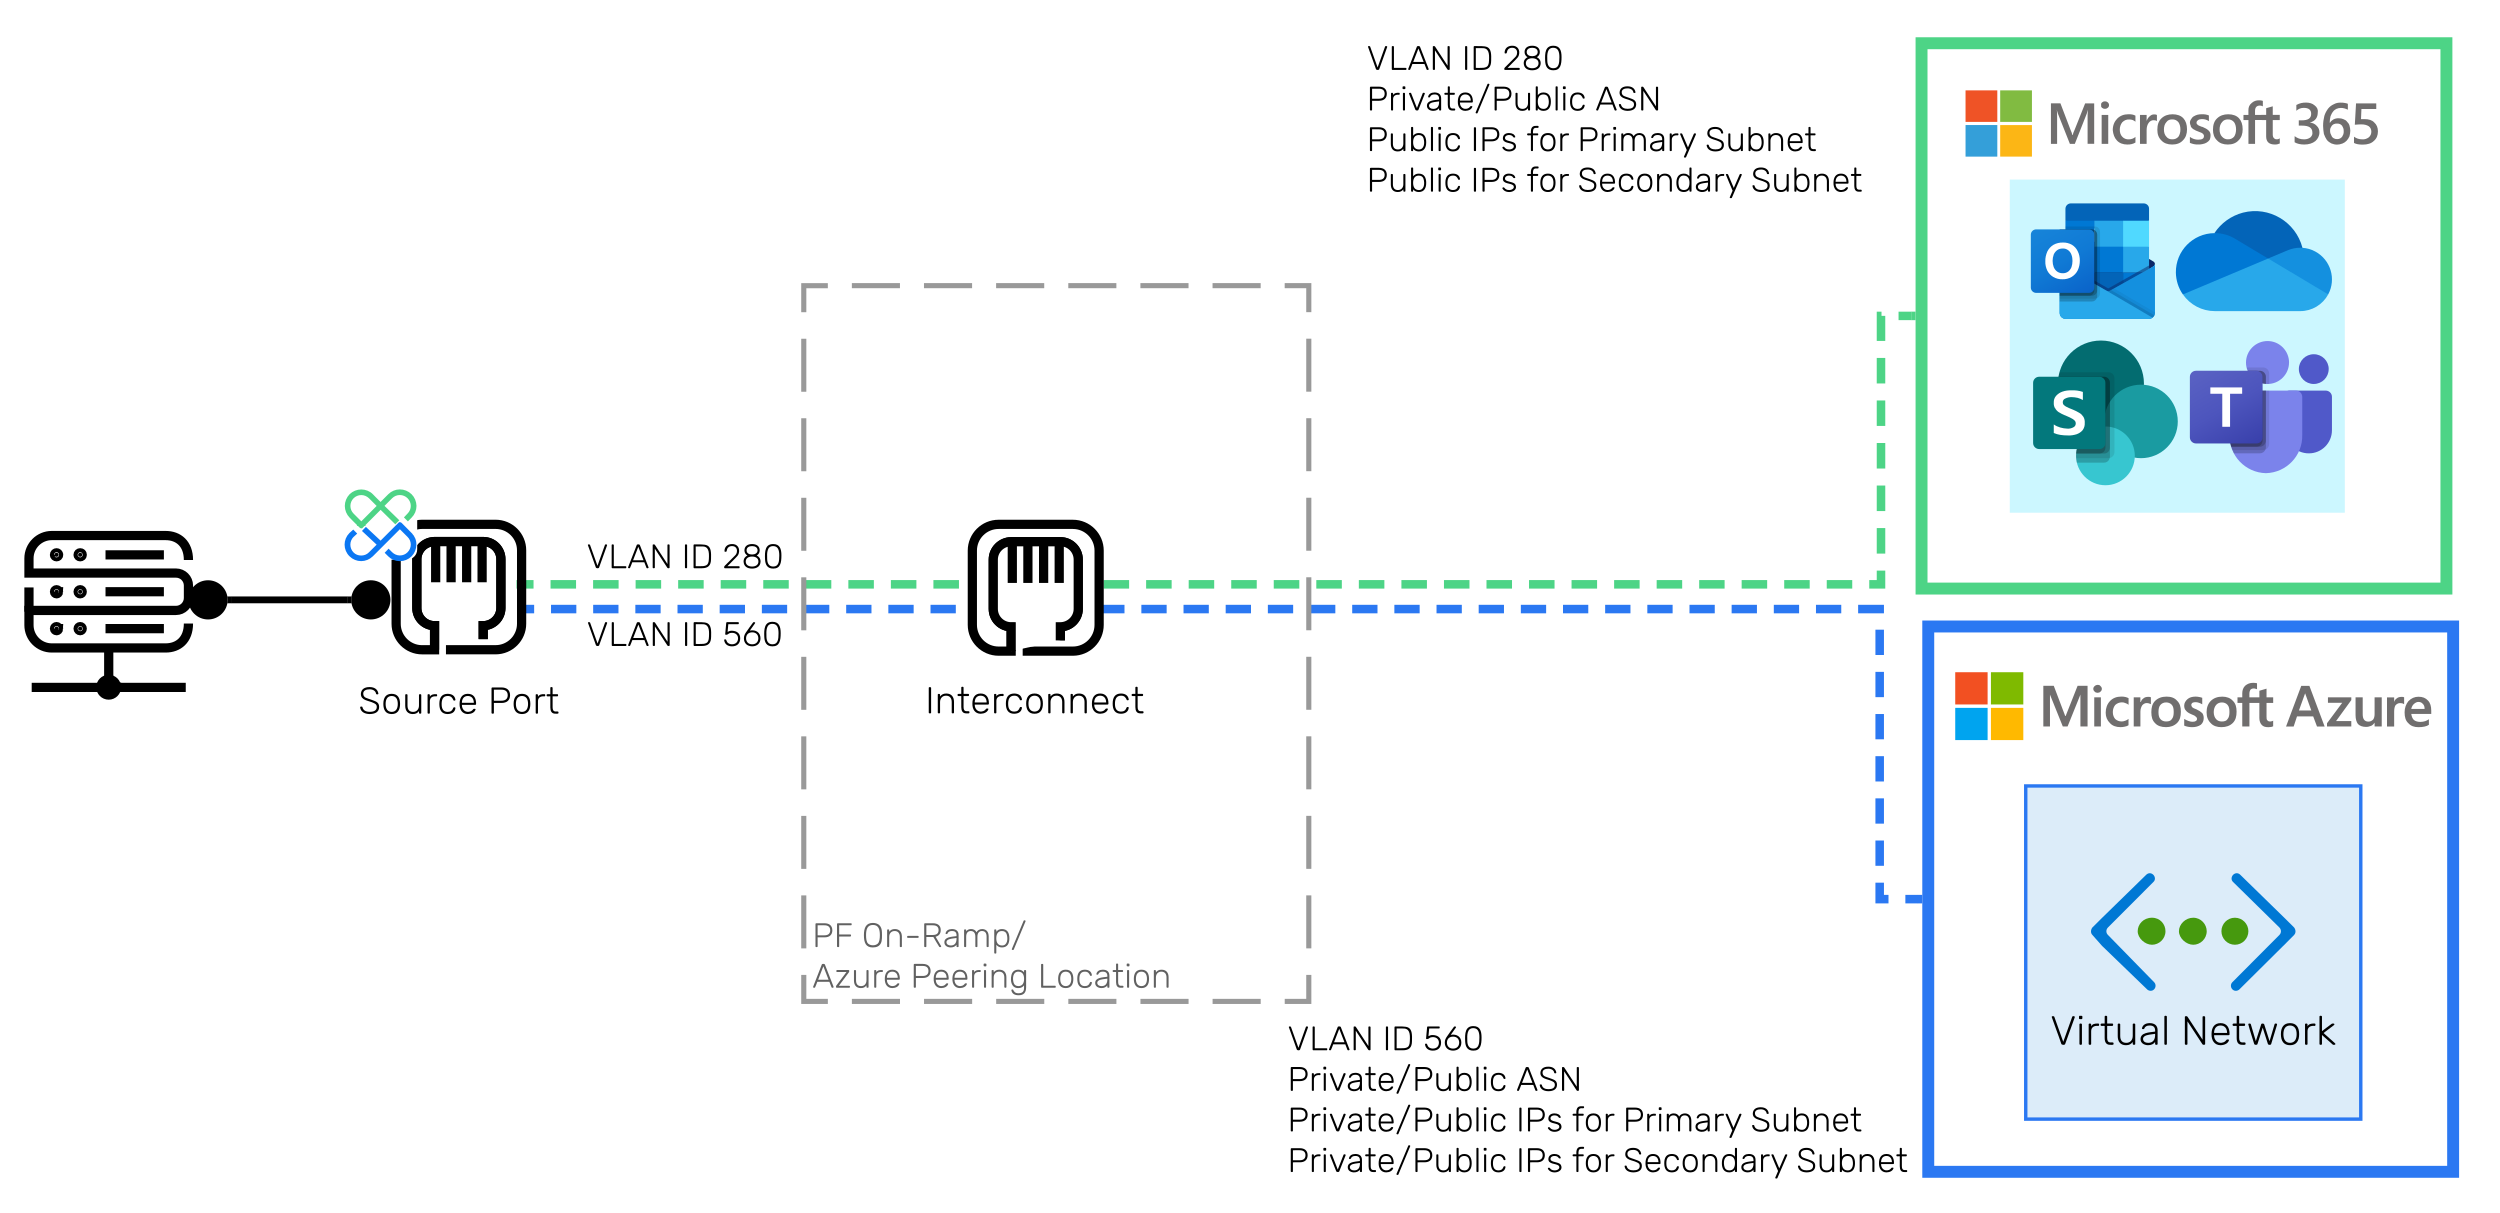 <svg xmlns="http://www.w3.org/2000/svg" xmlns:xlink="http://www.w3.org/1999/xlink" xmlns:lucid="lucid" width="1467" height="712"><g transform="translate(-1743 -5559)" lucid:page-tab-id="0_0"><path d="M1600 2445.28h3260.38v6173.6H1600z" fill="#fff"/><path d="M2874.5 5926.62h308v320h-308z" stroke="#2b78f2" stroke-width="7" fill-opacity="0"/><path d="M2931.7 6020.2h196.6v195.5h-196.6z" stroke="#2b78f2" stroke-width="2" fill="#0078d4" fill-opacity=".14"/><path d="M3089.2 6107.6c1.17-1.16.95-3.1 0-4.34l-5.76-5.72-25.88-25.26c-1.2-1.17-2.88-1.17-4.1 0-1.17 1.17-1.43 3.1 0 4.35l27.1 26.63c1.2 1.24 1.2 3.18 0 4.35L3053 6135.3c-1.2 1.17-1.2 3.1 0 4.28 1.2 1.24 3.12.96 4.07 0l25.65-25.46.23-.2 6.25-6.3zM2970.8 6107.6c-1.18-1.16-.96-3.1 0-4.34l5.75-5.72 25.88-25.26c1.22-1.17 2.88-1.17 4.1 0 1.17 1.17 1.44 3.1 0 4.35l-26.6 26.63c-1.22 1.24-1.22 3.18 0 4.35l27.05 27.68c1.2 1.17 1.2 3.1 0 4.28-1.17 1.24-3.1.96-4.05 0l-26.1-25.2-.28-.26-5.76-6.5z" stroke="#000" stroke-opacity="0" fill="#0078d4"/><path d="M3013.7 6105.45c0 4.57-3.83 7.93-7.9 7.93-4.08 0-8.4-3.84-8.4-7.93 0-4.1 3.36-7.93 8.4-7.93 4.8 0 7.9 3.84 7.9 7.93zM3037.9 6105.45c0 4.57-3.83 7.93-7.9 7.93s-8.4-3.84-8.4-7.93c0-4.1 3.84-7.93 8.4-7.93 4.55 0 7.9 3.84 7.9 7.93zM3062.35 6105.45c0 4.37-3.55 7.93-7.9 7.93-4.38 0-7.92-3.56-7.92-7.93 0-4.38 3.54-7.93 7.9-7.93 4.37 0 7.92 3.55 7.92 7.93z" stroke="#000" stroke-opacity="0" fill="#46990e"/><path d="M3003.74 6072.96h52.35l32.53 32.55-33.84 34.03h-50.6l-33.48-33.62z" stroke="#000" stroke-opacity="0" stroke-width="0" fill="#00000e" fill-opacity="0"/><use xlink:href="#a" transform="matrix(1,0,0,1,2939.996,6149.384) translate(6.068 22.711)"/><use xlink:href="#b" transform="matrix(1,0,0,1,2939.996,6149.384) translate(82.823 22.711)"/><path d="M3095.64 5965.85l-3.63 10.07h7.27l-3.63-10.07zm2.5-4.42l8.95 23.88h-4.48l-2.23-5.92h-9.5l-1.96 5.93h-4.47l8.93-23.87h4.75zM3109.05 5968.2h13.7v1.6l-8.95 12.33h8.94v3.18h-14.25v-1.9l8.93-12.02h-8.38v-3.18zM3140.6 5968.2v17.1h-4.18v-2.2c-.56.74-1.1 1.34-1.95 1.78-1.12.43-1.96.67-3.08.67-1.96 0-3.64-.55-4.75-1.7-.84-1.12-1.4-2.87-1.4-5.26v-10.4h4.2v9.9c0 1.48.27 2.56.83 3.27.56.72 1.4 1.08 2.5 1.08 1.13 0 1.97-.4 2.8-1.2.56-.8.84-1.87.84-3.14v-9.9h4.2zM3152.07 5967.92c.55 0 .83 0 1.1.04 0 .08.3.12.57.2v4.06c-.28-.16-.56-.28-.84-.44-.56-.12-1.1-.2-1.67-.2-.84 0-1.68.4-2.52 1.23-.55.85-.82 2.12-.82 3.88v8.63h-4.2v-17.1h4.2v2.7c.27-.95.83-1.67 1.67-2.2.56-.54 1.68-.78 2.52-.78zM3165.75 5975c0-1.3-.28-2.35-1.1-3.02-.57-.72-1.4-1.08-2.53-1.08-.84 0-1.67.36-2.5 1.08-.85.67-1.4 1.7-1.7 3.02h7.83zm2.52 6.02v3.3c-.56.44-1.4.76-2.52 1.03-1.1.24-2.23.36-3.63.36-2.5 0-4.47-.74-5.86-2.3-1.68-1.5-2.24-3.66-2.24-6.45 0-2.62.84-4.8 2.24-6.53 1.67-1.7 3.63-2.58 5.86-2.58 2.52 0 4.2.7 5.6 2.2 1.38 1.42 1.94 3.4 1.94 6v1.9h-11.73c.28 1.76.84 2.96 1.68 3.63.85.68 2.24 1.04 3.64 1.04.84 0 1.95-.15 2.8-.43.83-.32 1.67-.68 2.23-1.15zM3068.82 5971.5h-5.86v13.8h-4.2v-13.8h-2.8v-3.3h2.8v-2.4c0-1.8.57-3.26 1.68-4.4 1.4-1.17 2.8-1.72 4.75-1.72.27 0 .83 0 1.1.07.57.04.85.12 1.13.2v3.5c-.28-.07-.28-.2-.84-.27-.3-.12-.57-.2-1.13-.2-.84 0-1.4.28-1.95.8-.28.5-.56 1.3-.56 2.34v2.08h5.86v-3.87l4.2-1.23v5.1h3.9v3.3h-3.9v8c0 1.04 0 1.8.55 2.23.28.44.84.64 1.68.64.28 0 .56-.04.84-.16.54-.1.82-.23.82-.4v3.36c-.28.12-.55.27-1.1.4-.57.1-1.13.15-1.7.15-1.94 0-3.06-.42-3.9-1.34-.84-.88-1.4-2.27-1.4-4.06v-8.8zm-26.8 5.37c0 1.8.55 3.15 1.38 4.1.84.96 1.96 1.4 3.36 1.4 1.67 0 2.8-.44 3.35-1.4.85-.95 1.13-2.34 1.13-4.2 0-1.85-.28-3.24-1.12-4.16-.83-.94-1.95-1.42-3.34-1.42-1.4 0-2.52.52-3.36 1.47-.83 1-1.4 2.4-1.4 4.22zm-4.2.12c0-2.83.84-5.06 2.5-6.73 1.7-1.64 3.92-2.47 6.72-2.47 2.5 0 4.74.8 6.14 2.4 1.68 1.58 2.24 3.73 2.24 6.44 0 2.78-.56 4.97-2.24 6.64-1.68 1.64-3.9 2.43-6.7 2.43-2.52 0-4.75-.74-6.15-2.3-1.67-1.6-2.5-3.7-2.5-6.4zm-8.94-4.3c0 .55.28 1.03.56 1.35.28.32 1.1.75 2.5 1.23 1.4.64 2.53 1.4 3.36 2.2.56.8.84 1.74.84 2.9 0 1.63-.56 2.9-1.67 3.9-1.4.96-3.08 1.43-5.03 1.43-.84 0-1.68-.07-2.52-.23-.83-.16-1.67-.4-2.23-.67v-3.94c.83.5 1.66.9 2.5 1.2.84.3 1.68.47 2.24.47.84 0 1.67-.12 1.95-.4.55-.24.83-.68.83-1.27 0-.56-.28-1.04-.84-1.4-.3-.4-1.12-.83-2.52-1.35-1.4-.6-2.52-1.3-3.07-2.06-.83-.8-1.1-1.8-1.1-3 0-1.54.83-2.8 1.94-3.8 1.12-1 2.8-1.48 4.75-1.48.55 0 1.4.08 1.95.2.84.12 1.4.3 1.95.5v3.84c-.56-.36-1.1-.64-1.95-.92-.56-.24-1.4-.36-1.96-.36-.85 0-1.4.12-1.96.44-.28.28-.56.72-.56 1.23zm-19.28 4.17c0 1.8.28 3.15 1.12 4.1.84.96 1.96 1.4 3.35 1.4 1.68 0 2.8-.44 3.36-1.4.83-.95 1.1-2.34 1.1-4.2 0-1.85-.27-3.24-1.1-4.16-.84-.94-1.96-1.42-3.36-1.42s-2.5.52-3.35 1.47c-.84 1-1.12 2.4-1.12 4.22zm-4.2.12c0-2.83.57-5.06 2.25-6.73 1.68-1.64 3.9-2.47 6.7-2.47 2.8 0 4.75.8 6.15 2.4 1.67 1.58 2.23 3.73 2.23 6.44 0 2.78-.56 4.97-2.23 6.64-1.68 1.64-3.9 2.43-6.43 2.43-2.8 0-5.02-.74-6.42-2.3-1.68-1.6-2.24-3.7-2.24-6.4zm-1.94-9.08c.28 0 .56 0 .84.04.28.08.56.12.84.2v4.06c-.28-.16-.56-.28-1.12-.44-.28-.12-.84-.2-1.4-.2-.84 0-1.68.4-2.5 1.23-.57.85-1.13 2.12-1.13 3.88v8.63h-3.92v-17.1h3.9v2.7h.3c.27-.95.83-1.67 1.66-2.2.56-.54 1.68-.78 2.52-.78zm-15.36 14.45c.55 0 1.1-.12 1.95-.4.84-.28 1.4-.64 1.96-1.1v3.73c-.55.4-1.4.68-2.23.83-.84.2-1.67.28-2.5.28-2.53 0-4.76-.78-6.16-2.38-1.66-1.6-2.5-3.62-2.5-6.1 0-2.73.84-5 2.5-6.8 1.7-1.8 3.92-2.66 6.72-2.66.83 0 1.67.08 2.5.28.57.2 1.4.43 1.7.67v3.87c-.57-.43-1.13-.8-1.97-1.03-.56-.28-1.12-.4-1.95-.4-1.4 0-2.8.52-3.92 1.55-.83 1.03-1.4 2.42-1.4 4.17 0 1.76.57 3.1 1.4 4.07 1.12.95 2.24 1.43 3.92 1.43zm-16.2 2.94h3.9v-17.1h-3.9v17.1zm-.56-22.04c0-.68.27-1.24.83-1.67.56-.5 1.12-.7 1.68-.7.84 0 1.4.2 1.68.7.55.46.83.98.83 1.66 0 .64-.28 1.2-.83 1.63-.28.43-1.12.67-1.68.67-.56 0-1.4-.24-1.68-.68-.56-.45-.83-1-.83-1.64zm-3.36-1.83v23.88h-4.2v-18.7l-7.53 18.7h-2.8l-7.53-18.7v18.7h-3.9v-23.87h6.13l6.7 17.7h.28l7-17.7h5.85z" stroke="#000" stroke-opacity="0" stroke-width=".59" fill="#706e6e"/><path d="M2890.33 5972.38h19v-18.92h-19v18.92z" stroke="#000" stroke-opacity="0" stroke-width=".59" fill="#f25022"/><path d="M2911.28 5972.38h19v-18.92h-19v18.92z" stroke="#000" stroke-opacity="0" stroke-width=".59" fill="#7fba00"/><path d="M2890.33 5993.28h19v-18.9h-19v18.9z" stroke="#000" stroke-opacity="0" stroke-width=".59" fill="#00a4ef"/><path d="M2911.28 5993.28h19v-18.9h-19v18.9z" stroke="#000" stroke-opacity="0" stroke-width=".59" fill="#ffb900"/><path d="M1902.27 5944.7h220v48.1h-220z" fill-opacity="0"/><use xlink:href="#c" transform="matrix(1,0,0,1,1907.269,5949.699) translate(46 28.09)"/><use xlink:href="#d" transform="matrix(1,0,0,1,1907.269,5949.699) translate(122.089 28.09)"/><path d="M2870.56 5584.37h308v320h-308z" stroke="#4dd486" stroke-width="7" fill-opacity="0"/><path d="M2922.34 5664.37h196.6v195.5h-196.6z" stroke="#000" stroke-opacity="0" stroke-width="2" fill="#50e6ff" fill-opacity=".29"/><path d="M3007.5 5713.92c0-.54-.3-1.08-.8-1.42l-25.27-14.9c-.08-.07-.22-.14-.3-.2-1.02-.55-2.18-.55-3.13 0-.14.06-.22.13-.36.2l-25.2 14.9h-.07c-.73.47-.94 1.5-.5 2.3.14.2.36.4.57.55l25.2 14.9c.14.13.3.2.36.2.95.54 2.1.54 3.13 0 .08 0 .22-.07.3-.2l25.26-14.9c.5-.28.8-.82.8-1.43z" stroke="#000" stroke-opacity="0" stroke-width=".09" fill="#0a2767"/><path d="M2955.36 5703.97h16.6v15.17h-16.6v-15.17zm48.7-15.45v-6.97c.08-1.7-1.3-3.12-3.05-3.2h-42.95c-1.75.08-3.06 1.5-3.06 3.2v6.97l25.4 6.78 23.67-6.78z" stroke="#000" stroke-opacity="0" stroke-width=".09" fill="#0364b8"/><path d="M2955 5688.52h16.96v15.24H2955v-15.24z" stroke="#000" stroke-opacity="0" stroke-width=".09" fill="#0078d4"/><path d="M2988.85 5688.52h-16.9v15.24l16.9 15.24h15.22v-15.24l-15.22-15.24z" stroke="#000" stroke-opacity="0" stroke-width=".09" fill="#28a8ea"/><path d="M2971.96 5703.76h16.9V5719h-16.9v-15.24z" stroke="#000" stroke-opacity="0" stroke-width=".09" fill="#0078d4"/><path d="M2971.96 5719h16.9v15.24h-16.9V5719z" stroke="#000" stroke-opacity="0" stroke-width=".09" fill="#0364b8"/><path d="M2955.36 5719.14h16.6v13.82h-16.6v-13.82z" stroke="#000" stroke-opacity="0" stroke-width=".09" fill="#14447d"/><path d="M2988.85 5719h15.22v15.24h-15.22V5719z" stroke="#000" stroke-opacity="0" stroke-width=".09" fill="#0078d4"/><path d="M3006.7 5715.28l-25.27 14.15c-.08.07-.22.14-.3.2-.43.2-.94.35-1.38.35l-1.38-.82c-.15-.06-.22-.13-.37-.2l-25.56-14.56-.8-.48v28.72c0 1.9 1.53 3.46 3.5 3.46h49c.37-.07.8-.14 1.17-.27.15-.07.37-.14.52-.27.07 0 .3-.2.3-.2.86-.62 1.37-1.63 1.37-2.72v-28.72c0 .54-.3 1.1-.8 1.36z" stroke="#000" stroke-opacity="0" stroke-width=".09" fill="url(#e)"/><path d="M3006.1 5713.8v1.75l-26.35 18.15-27.3-19.3-2.55-1.5v-1.28h1.02l2.18 1.22h.07l.22.13s25.62 14.64 25.7 14.7l1 .55c.1 0 .16-.07.23-.07.08-.07 25.5-14.36 25.5-14.36h.28z" stroke="#000" stroke-opacity="0" stroke-width=".09" fill="#0a2767" fill-opacity=".5"/><path d="M3006.7 5715.28l-25.27 14.15c-.08.07-.22.14-.3.2-1.02.48-2.1.48-3.13 0-.14-.06-.22-.13-.36-.2l-25.2-14.15c-.5-.27-.8-.82-.8-1.36v28.72c0 1.9 1.53 3.46 3.5 3.46H3004c1.9 0 3.5-1.56 3.5-3.46v-28.72c0 .54-.3 1.1-.8 1.36z" stroke="#000" stroke-opacity="0" stroke-width=".09" fill="#1490df"/><path d="M2981.8 5729.23l-.37.2c-.08.07-.22.14-.3.2-.43.2-.87.35-1.38.35l9.6 11.38 16.76 4.06c.45-.4.8-.8 1.1-1.35l-25.4-14.84z" stroke="#000" stroke-opacity="0" stroke-width=".09" fill-opacity=".1"/><path d="M2983.54 5728.28l-2.1 1.15c-.1.07-.23.14-.3.2-.44.2-.88.35-1.4.35l4.53 12.4 21.84 2.97c.88-.6 1.4-1.62 1.4-2.7v-.35l-23.96-14.02z" stroke="#000" stroke-opacity="0" stroke-width=".09" fill-opacity=".05"/><path d="M2955.14 5746.1H3004c.73 0 1.45-.2 2.1-.68l-27.73-16.26c-.15-.06-.22-.13-.37-.2l-25.56-14.56-.8-.48v28.66c0 1.96 1.53 3.52 3.5 3.52z" stroke="#000" stroke-opacity="0" stroke-width=".09" fill="#28a8ea"/><path d="M2975.3 5695.02v36.1c0 1.3-.72 2.45-1.96 2.92-.36.14-.73.2-1.1.2h-20.6v-40.64h3.35v-1.7h17.25c1.68 0 3.06 1.43 3.06 3.12z" stroke="#000" stroke-opacity="0" stroke-width=".09" fill-opacity=".1"/><path d="M2973.63 5696.72v36.1c0 .4-.07.8-.3 1.22-.42 1.15-1.52 1.9-2.83 1.9h-18.86v-42.34h18.86c.5 0 1.02.14 1.46.34 1.02.54 1.67 1.63 1.67 2.78z" stroke="#000" stroke-opacity="0" stroke-width=".09" fill-opacity=".2"/><path d="M2973.63 5696.72v32.7c0 1.7-1.38 3.13-3.13 3.13h-18.86v-38.95h18.86c.5 0 1.02.14 1.46.34 1.02.54 1.67 1.63 1.67 2.78z" stroke="#000" stroke-opacity="0" stroke-width=".09" fill-opacity=".2"/><path d="M2971.96 5696.72v32.7c0 1.7-1.38 3.13-3.13 3.13h-17.2v-38.95h17.2c1.75 0 3.13 1.42 3.13 3.12z" stroke="#000" stroke-opacity="0" stroke-width=".09" fill-opacity=".2"/><path d="M2937.8 5693.6h31.03c1.75 0 3.13 1.42 3.13 3.12v31.02c0 1.7-1.38 3.12-3.13 3.12h-31.02c-1.74 0-3.12-1.43-3.12-3.12v-31.02c0-1.7 1.38-3.12 3.13-3.12z" stroke="#000" stroke-opacity="0" stroke-width=".09" fill="url(#f)"/><path d="M2944.36 5706.6c.8-1.62 2.04-2.97 3.57-3.92 1.67-.95 3.64-1.42 5.6-1.36 1.83-.06 3.65.4 5.25 1.3 1.46.87 2.7 2.23 3.42 3.78.88 1.7 1.24 3.6 1.24 5.5 0 1.96-.36 3.92-1.24 5.75-.8 1.62-2.04 2.9-3.57 3.86-1.67.96-3.5 1.43-5.38 1.36-1.9.07-3.72-.4-5.4-1.35-1.45-.87-2.7-2.16-3.5-3.72-.8-1.7-1.23-3.6-1.15-5.42-.08-1.96.36-3.92 1.16-5.75zm3.8 9.22c.43 1.02 1.08 1.9 2.03 2.57.86.6 1.95.94 3.05.94 1.23.07 2.4-.27 3.35-.95.87-.68 1.52-1.56 1.96-2.65.37-1.08.58-2.3.58-3.6 0-1.2-.14-2.43-.58-3.58-.36-1.08-1.02-2.03-1.9-2.7-.94-.7-2.1-1.1-3.27-1.02-1.17 0-2.27.27-3.2.94-.9.67-1.6 1.55-2.05 2.57-.88 2.44-.88 5.08 0 7.45z" stroke="#000" stroke-opacity="0" stroke-width=".09" fill="#fff"/><path d="M2988.85 5688.52h15.22v15.24h-15.22v-15.24z" stroke="#000" stroke-opacity="0" stroke-width=".09" fill="#50d9ff"/><path d="M3086.2 5788.2h21.52c2 0 3.67 1.62 3.67 3.64v19.62c0 7.52-6.1 13.57-13.52 13.57h-.08c-7.5 0-13.6-6.05-13.6-13.57v-21.32c0-1.1.93-1.94 2-1.94zM3109.47 5775.56c0 4.88-3.92 8.76-8.76 8.76-4.82 0-8.74-3.88-8.74-8.76 0-4.8 3.92-8.7 8.75-8.7 4.85 0 8.77 3.9 8.77 8.7z" stroke="#000" stroke-opacity="0" stroke-width=".07" fill="#5059c9"/><path d="M3086.2 5771.76c0 6.9-5.66 12.56-12.58 12.56-7 0-12.67-5.66-12.67-12.56 0-6.98 5.67-12.64 12.67-12.64 6.92 0 12.6 5.66 12.6 12.64zM3090.38 5788.2h-35.5c-2.02.07-3.6 1.7-3.6 3.72v22.4c-.25 12.03 9.25 22.03 21.34 22.34 12.1-.3 21.6-10.3 21.34-22.33v-22.4c0-2.03-1.58-3.66-3.58-3.73z" stroke="#000" stroke-opacity="0" stroke-width=".07" fill="#7b83eb"/><path d="M3074.54 5788.2v31.33c0 1.47-.83 2.7-2.17 3.25-.42.24-.92.3-1.33.3h-18c-.26-.6-.5-1.3-.76-1.93-.67-2.24-1-4.57-1-6.9v-22.33c0-2.02 1.58-3.65 3.6-3.72h19.66z" stroke="#000" stroke-opacity="0" stroke-width=".07" fill-opacity=".1"/><path d="M3072.62 5788.2v33.26c0 .47-.08.93-.25 1.32-.58 1.4-1.83 2.25-3.33 2.25h-15.18c-.25-.62-.58-1.32-.83-1.94-.33-.7-.5-1.33-.75-1.95-.67-2.24-1-4.57-1-6.9v-22.33c0-2.02 1.58-3.65 3.6-3.72h17.74z" stroke="#000" stroke-opacity="0" stroke-width=".07" fill-opacity=".2"/><path d="M3072.62 5788.2v29.4c0 1.93-1.58 3.55-3.58 3.55h-16.76c-.67-2.24-1-4.57-1-6.9v-22.33c0-2.02 1.58-3.65 3.6-3.72h17.74z" stroke="#000" stroke-opacity="0" stroke-width=".07" fill-opacity=".2"/><path d="M3070.7 5788.2v29.4c-.08 1.93-1.58 3.55-3.58 3.55h-14.84c-.67-2.24-1-4.57-1-6.9v-22.33c0-2.02 1.58-3.65 3.6-3.72h15.82z" stroke="#000" stroke-opacity="0" stroke-width=".07" fill-opacity=".2"/><path d="M3074.54 5778.2v6.12h-1.92c-.67-.08-1.33-.16-1.92-.3-3.9-.94-7.17-3.73-8.75-7.46-.25-.62-.5-1.24-.58-1.93h9.67c1.92 0 3.5 1.62 3.5 3.56z" stroke="#000" stroke-opacity="0" stroke-width=".07" fill-opacity=".1"/><path d="M3072.62 5780.13v4.2c-.67-.1-1.33-.17-1.92-.32-3.9-.92-7.17-3.7-8.75-7.44h7.1c2 0 3.57 1.63 3.57 3.57z" stroke="#000" stroke-opacity="0" stroke-width=".07" fill-opacity=".2"/><path d="M3072.62 5780.13v4.2c-.67-.1-1.33-.17-1.92-.32-3.9-.92-7.17-3.7-8.75-7.44h7.1c2 0 3.57 1.63 3.57 3.57z" stroke="#000" stroke-opacity="0" stroke-width=".07" fill-opacity=".2"/><path d="M3070.7 5780.13v3.8c-3.9-.85-7.17-3.64-8.75-7.37h5.17c2 0 3.58 1.63 3.58 3.57z" stroke="#000" stroke-opacity="0" stroke-width=".07" fill-opacity=".2"/><path d="M3031.6 5776.56h35.52c2 0 3.58 1.63 3.58 3.57v35.52c0 1.94-1.58 3.57-3.58 3.57h-35.5c-2 0-3.6-1.63-3.6-3.57v-35.52c0-1.94 1.6-3.57 3.6-3.57z" stroke="#000" stroke-opacity="0" stroke-width=".07" fill="url(#g)"/><path d="M3058.7 5790.06h-7.1v19.38h-4.57v-19.38h-7v-3.72h18.67v3.72z" stroke="#000" stroke-opacity="0" stroke-width=".07" fill="#fff"/><path d="M3075.12 5722.5l18.96-18.07c-3.94-15.32-19.6-24.6-34.9-20.66-6.87 1.82-12.82 6.04-16.76 12.03.27 0 32.7 26.7 32.7 26.7z" stroke="#000" stroke-opacity="0" stroke-width=".23" fill="#0364b8"/><path d="M3054.7 5699.2c-3.58-2.23-7.8-3.4-12-3.4h-.28c-12.64.12-22.8 10.5-22.62 23.18.1 4.57 1.46 9.03 4.12 12.8l28.3-3.6 21.7-17.48-19.23-11.5z" stroke="#000" stroke-opacity="0" stroke-width=".23" fill="#0078d4"/><path d="M3094.08 5704.43c-.46-.06-.92-.06-1.3-.06-2.55 0-5.02.52-7.4 1.52l-11.45 4.8 12.63 15.6 22.63 5.47c4.84-9.04 1.45-20.3-7.6-25.17-2.3-1.3-4.96-2-7.52-2.17z" stroke="#000" stroke-opacity="0" stroke-width=".23" fill="#1490df"/><path d="M3023.92 5731.77c4.3 6.16 11.26 9.8 18.77 9.8h50.1c6.86 0 13.1-3.76 16.4-9.8l-35.27-21.07-50 21.07z" stroke="#000" stroke-opacity="0" stroke-width=".23" fill="#28a8ea"/><path d="M3001.06 5784.05c0 13.92-11.3 25.22-25.22 25.22-13.92 0-25.22-11.3-25.22-25.22 0-13.92 11.3-25.22 25.22-25.22 13.92 0 25.22 11.3 25.22 25.22z" stroke="#000" stroke-opacity="0" stroke-width="15.62" fill="#036c70"/><path d="M3020.93 5806.3c0 11.88-9.68 21.56-21.57 21.56-11.9 0-21.57-9.68-21.57-21.56 0-11.98 9.67-21.57 21.56-21.57 11.9 0 21.57 9.6 21.57 21.57z" stroke="#000" stroke-opacity="0" stroke-width="15.62" fill="#1a9ba1"/><path d="M2995.7 5826.5c0 9.5-7.72 17.24-17.23 17.24-9.5 0-17.23-7.73-17.23-17.24 0-9.5 7.72-17.23 17.23-17.23 9.5 0 17.24 7.72 17.24 17.23z" stroke="#000" stroke-opacity="0" stroke-width="15.62" fill="#37c6d0"/><path d="M2980.26 5777.43h-28.8c-.58 2.2-.84 4.24-.84 6.54 0 14 11.3 25.3 25.22 25.3.68 0 1.44-.1 2.12-.1l.1.1c-9.44.25-16.82 7.9-16.82 17.23v1.36h19.02c1.95-.08 3.48-1.6 3.48-3.56v-43.4c0-1.94-1.53-3.47-3.48-3.47z" stroke="#000" stroke-opacity="0" stroke-width="15.62" fill-opacity=".1"/><path d="M2977.62 5780.06h-26.66c-.25 1.36-.34 2.55-.34 4 0 13.9 11.3 25.2 25.22 25.2.68 0 1.44-.08 2.12-.08l.1.1c-1.3 0-2.3.16-3.58.4-9.25 2.22-14.94 11.47-12.82 20.8h15.96c1.96 0 3.48-1.6 3.48-3.55v-43.3c0-1.96-1.52-3.57-3.48-3.57z" stroke="#000" stroke-opacity="0" stroke-width="15.62" fill-opacity=".2"/><path d="M2977.62 5780.06h-26.66c-.25 1.36-.34 2.55-.34 4 0 13.9 11.3 25.2 25.22 25.2.68 0 1.44-.08 2.12-.08l.1.1c-8.93.24-16.14 7.03-16.82 15.86h16.38c1.96 0 3.48-1.52 3.48-3.48v-38.03c0-1.96-1.52-3.57-3.48-3.57z" stroke="#000" stroke-opacity="0" stroke-width="15.62" fill-opacity=".2"/><path d="M2974.9 5780.06h-23.94c-.25 1.36-.34 2.55-.34 4 0 13.9 11.3 25.2 25.22 25.2.68 0 1.44-.08 2.12-.08l.1.1c-8.93.24-16.14 7.03-16.82 15.86h13.67c1.96 0 3.57-1.52 3.57-3.48v-38.03c0-1.96-1.6-3.57-3.56-3.57z" stroke="#000" stroke-opacity="0" stroke-width="15.62" fill-opacity=".2"/><path d="M2939.6 5780.06h35.3c1.96 0 3.57 1.6 3.57 3.57v35.32c0 1.95-1.6 3.56-3.56 3.56h-35.3c-1.97 0-3.58-1.6-3.58-3.55v-35.32c0-1.96 1.6-3.57 3.57-3.57z" stroke="#000" stroke-opacity="0" stroke-width="15.62" fill="#03787c"/><path d="M2951.05 5800.86c-.94-.68-1.62-1.36-2.12-2.38h-.1c-.5-1-.75-1.95-.67-3.14-.08-1.53.34-2.88 1.36-4.07 1.1-1.2 2.3-1.96 3.74-2.47 1.78-.6 3.3-.76 5.17-.76 2.38-.08 4.5.17 6.8.93v4.76c-1.02-.6-1.96-.93-3.06-1.27-1.27-.26-2.38-.43-3.65-.43s-2.46.26-3.65.85c-.94.34-1.44 1.2-1.44 2.2 0 .6.17 1.1.6 1.54.5.5 1 .85 1.7 1.18.67.34 1.7.85 3.13 1.36.08.1.25.1.42.17 1.45.6 2.64 1.2 3.9 1.96 1.03.58 1.7 1.34 2.4 2.36.58 1.1.84 2.2.75 3.48.1 1.62-.34 3.06-1.27 4.33-.94 1.1-2.13 1.87-3.57 2.38-1.7.5-3.24.77-5.02.68-1.6 0-2.97-.08-4.58-.34-1.36-.26-2.47-.52-3.74-1.1v-5.02c1.2.85 2.38 1.36 3.74 1.78 1.44.43 2.7.6 4.16.68 1.36.1 2.54-.17 3.73-.85.84-.43 1.27-1.28 1.27-2.22 0-.68-.26-1.27-.68-1.7-.6-.6-1.2-1-1.97-1.35-.84-.43-2.03-1.02-3.65-1.7h-.08c-1.27-.5-2.38-1.1-3.65-1.87z" stroke="#000" stroke-opacity="0" stroke-width="15.62" fill="#fff"/><path d="M2936.02 5758.83h84.9v84.9h-84.9z" stroke="#000" stroke-opacity="0" stroke-width="15.62" fill-opacity="0"/><path d="M2896.38 5612.03h18.64v18.5h-18.64v-18.5" stroke="#000" stroke-opacity="0" stroke-width=".95" fill="#ef5326"/><path d="M2916.7 5612.03h18.64v18.5h-18.63v-18.5" stroke="#000" stroke-opacity="0" stroke-width=".95" fill="#81bb41"/><path d="M2916.7 5632.4h18.64v18.5h-18.63v-18.5" stroke="#000" stroke-opacity="0" stroke-width=".95" fill="#fcb615"/><path d="M2896.38 5632.37h18.64v18.54h-18.64z" stroke="#000" stroke-opacity="0" stroke-width=".95" fill="#349fd9"/><path d="M2971.88 5643.4H2968V5628c0-1.23 0-2.8.25-4.62-.24.82-.48 1.48-.72 2.26l-7.02 17.77h-2.9l-7-17.64c-.25-.82-.5-1.52-.74-2.38.24.94.24 2.5.24 4.67v15.36h-3.62v-23.8h5.56l6.05 15.88c.47.93.72 1.75.96 2.72h.24c.24-1.3.73-2.18.97-2.76l6.3-15.8h5.3v23.8zm6.3-20.56c-.73.04-1.2-.2-1.7-.58-.48-.43-.72-.97-.48-1.56-.24-.62 0-1.16.48-1.6.5-.42.97-.65 1.7-.6.72-.05 1.2.18 1.7.6.47.44.7.98.7 1.6 0 .6-.23 1.13-.7 1.52-.5.43-.98.66-1.7.62zm1.93 20.57h-3.86v-16.98h3.87zm15.98-.77c-1.45.86-2.9 1.2-4.84 1.17-2.42 0-4.6-.78-6.05-2.38-1.46-1.55-2.2-3.6-2.43-6.1 0-2.8.97-5.05 2.66-6.76 1.7-1.68 3.88-2.53 6.54-2.53 1.7-.04 2.9.2 4.1.82v3.57c-.96-.9-2.17-1.32-3.62-1.32-1.7-.08-2.9.5-4.1 1.63-.98 1.25-1.46 2.7-1.46 4.32 0 1.75.47 3.15 1.44 4.16.97 1.1 2.42 1.64 3.87 1.56 1.46-.03 2.9-.5 3.88-1.47v3.33zm12.6-12.56c-.5-.4-1.22-.58-1.95-.54-1.2 0-2.18.54-2.9 1.55-.73 1-1.2 2.4-1.2 4.2v8.13h-3.9v-16.98h3.9v3.5c.47-1.13.95-2.03 1.92-2.8.73-.66 1.45-1 2.42-1 .73 0 1.2.06 1.7.3v3.65zm8.94 13.73c-2.66 0-4.84-.78-6.3-2.38-1.7-1.6-2.4-3.7-2.4-6.3 0-2.87.7-5.1 2.4-6.68 1.7-1.63 3.88-2.4 6.54-2.4s4.84.77 6.3 2.32c1.44 1.56 2.17 3.73 2.17 6.5 0 2.68-.73 4.85-2.42 6.5-1.44 1.62-3.62 2.44-6.28 2.44zm0-14.74c-1.45-.04-2.66.5-3.4 1.6-.96 1.05-1.44 2.48-1.44 4.35 0 1.8.48 3.2 1.45 4.2.73 1.06 2.18 1.6 3.4 1.53 1.44.07 2.65-.43 3.62-1.48.72-1 1.2-2.45 1.2-4.32 0-1.86-.48-3.3-1.2-4.3-.97-1.1-2.18-1.65-3.63-1.57zm10.4 13.8v-3.53c1.46 1.08 3.15 1.63 4.84 1.63 2.42 0 3.4-.7 3.4-2.06 0-.35 0-.7-.25-.97-.23-.32-.47-.55-.72-.74-.48-.25-.72-.44-1.2-.56l-1.46-.58c-.72-.27-1.45-.54-1.93-.9-.74-.27-.98-.58-1.47-1.04-.48-.4-.72-.82-.72-1.33-.23-.6-.48-1.13-.48-1.76 0-.77.25-1.47.73-2.13.48-.7.73-1.16 1.45-1.6.73-.45 1.45-.73 2.18-.96.97-.23 1.7-.3 2.66-.3 1.45-.05 2.9.18 4.12.7v3.37c-1.2-.84-2.42-1.23-4.12-1.23-.24 0-.72.04-1.2.15-.5.08-.73.24-.98.43-.24.16-.48.35-.72.62 0 .27-.24.5-.24.82 0 .34 0 .6.24.92.24.27.48.5.72.66.5.24.73.4 1.2.55.26.15.74.35 1.47.5.72.3 1.2.6 1.93.94.5.3.97.62 1.45 1.05.5.42.74.85.98 1.4.24.58.24 1.16.24 1.82 0 .82-.24 1.56-.48 2.26-.48.66-.97 1.16-1.7 1.6-.72.46-1.45.73-2.4.92-.74.2-1.7.32-2.68.28-1.7.04-3.14-.24-4.84-.94zm22.27.94c-2.68 0-4.85-.78-6.3-2.38-1.7-1.6-2.43-3.7-2.43-6.3 0-2.87.73-5.1 2.42-6.68 1.7-1.63 3.87-2.4 6.53-2.4s4.84.77 6.3 2.32c1.44 1.56 2.17 3.73 2.17 6.5 0 2.68-.73 4.85-2.42 6.5-1.45 1.62-3.63 2.44-6.3 2.44zm0-14.74c-1.22-.04-2.68.5-3.4 1.6-.97 1.05-1.45 2.48-1.45 4.35 0 1.8.48 3.2 1.45 4.2.97 1.06 2.18 1.6 3.4 1.53 1.44.07 2.65-.43 3.62-1.48.72-1 1.2-2.45 1.2-4.32 0-1.86-.48-3.3-1.2-4.3-.97-1.1-2.18-1.65-3.63-1.57zm20.55-7.66c-.48-.3-1.2-.46-1.7-.46-1.92 0-2.9 1.05-2.9 3.18v2.3h4.12v3h-4.1v14h-3.88v-13.97h-2.92v-3.03h2.9v-2.76c0-1.67.5-3.1 1.94-4.24 1.2-1.1 2.66-1.6 4.36-1.56.72-.03 1.45.08 2.17.32v3.22z" stroke="#000" stroke-opacity="0" stroke-width=".95" fill="#706e6e"/><path d="M3080.78 5643.2c-.97.44-1.94.64-2.9.6-3.4 0-5.1-1.6-5.1-4.75v-9.6h-2.65v-3.03h2.66v-3.93l3.86-1.1v5.02h4.12v3.03h-4.12v8.48c0 1 .24 1.75.73 2.17.47.47.96.7 1.68.63.73.03 1.2-.16 1.7-.55zm8.7-.7v-3.6c1.7 1.28 3.4 1.86 5.33 1.86 1.46.08 2.67-.27 3.88-1.08.73-.7 1.46-1.75 1.2-2.92 0-2.72-1.92-4.04-6.04-4.04h-1.93v-3.1h1.7c3.87 0 5.57-1.26 5.57-3.82 0-2.34-1.45-3.5-4.36-3.5-1.68 0-3.13.58-4.34 1.7v-3.4c1.93-1.03 3.63-1.45 5.8-1.4 1.94 0 3.63.53 4.84 1.58 1.45 1.05 2.18 2.45 1.94 4.08 0 3.15-1.45 5.17-4.6 6.07v.04c1.45.07 2.9.7 3.87 1.78 1.22 1.1 1.7 2.42 1.7 3.9 0 2.1-.96 3.88-2.4 5.16-1.7 1.34-3.88 2-6.55 2-2.17 0-4.1-.43-5.56-1.3zm32.68-6.75c0 1.16-.25 2.18-.5 3.26-.47 1.03-.96 1.8-1.68 2.58-.73.74-1.45 1.24-2.42 1.63-1.2.44-2.18.64-3.15.64-1.2 0-2.17-.24-3.38-.7-.96-.5-1.93-1.17-2.66-2.1-.72-1.05-1.2-2.1-1.7-3.43-.23-1.62-.48-3.06-.48-4.73 0-2.1.25-3.85.73-5.87.5-1.63 1.22-2.92 2.2-4.28.96-1.16 1.92-1.94 3.38-2.6 1.2-.66 2.42-.93 3.87-.93.97 0 1.7.02 2.42.18.72.08 1.2.23 1.93.5v3.47c-.72-.3-1.2-.55-1.93-.74-.73-.23-1.45-.3-2.18-.3-.98 0-1.7.2-2.67.58-.73.4-1.45.9-1.94 1.63-.73.87-.98 1.68-1.46 2.7-.24 1.28-.48 2.37-.48 3.7h.24c.48-.83 1.2-1.4 1.93-1.84.97-.5 1.94-.74 3.15-.7.97 0 1.94.16 2.66.5.97.36 1.7.78 2.18 1.48.73.7 1.2 1.4 1.45 2.3.24 1.05.5 2.02.5 3.1zm-3.88.3c0-.65 0-1.2-.24-1.86-.24-.55-.48-.98-.72-1.45-.5-.42-.73-.7-1.2-.93-.74-.23-1.22-.35-1.7-.3-.73-.05-1.22.07-1.94.34-.5.23-.73.5-1.2.93-.26.38-.5.8-.74 1.32-.24.5-.24.97-.24 1.5 0 .63 0 1.14.24 1.76.24.58.48 1.1.73 1.6.24.54.72.9 1.2 1.2.73.35 1.22.5 1.94.47.5 0 1.22-.08 1.7-.35.5-.24.73-.55 1.22-.97.24-.43.48-.9.72-1.44.24-.64.24-1.18.24-1.84zm6.05 6.8v-3.64c1.46 1.06 2.9 1.53 4.84 1.56 1.46.08 2.66-.3 3.87-1.2.97-.86 1.46-1.98 1.46-3.3 0-1.3-.5-2.42-1.46-3.16-1.2-.77-2.66-1.12-4.35-1.12-.74 0-1.95.04-3.88.2l.72-12.53h11.86v3.3h-8.7l-.25 5.96c.72-.03 1.45-.03 1.93-.03 2.66 0 4.6.62 5.8 1.94 1.46 1.3 2.2 3.04 2.2 5.22 0 2.37-.74 4.28-2.43 5.68-1.45 1.44-3.63 2.14-6.53 2.14-2.18 0-3.88-.32-5.1-.98z" stroke="#000" stroke-opacity="0" stroke-width=".95" fill="#706e6e"/><path d="M2048.58 5901.9h7.5m9.98 0h14.97m10 0H2106m9.98 0h14.98m9.98 0h14.98m9.98 0h14.98m10 0h14.96m10 0h14.97m10 0h14.97m9.98 0h14.98m9.98 0h15m9.98 0h14.97m10 0h14.97m9.98 0h14.98m9.98 0h14.98m9.98 0h14.98m10 0h14.96m10 0h14.97m9.98 0h15m9.97 0h14.98m9.98 0h14.98m10 0h14.97m10 0h14.97m9.98 0h14.98m9.98 0h14.98m9.98 0h14.98m10 0h14.96m10 0h14.97m9.98 0H2755m10 0h14.97m10 0h14.96m10 0h14.96m9.98 0h6.9v-8.06m0-9.98v-14.98m0-10v-14.96m0-10v-14.96m0-10V5794m0-10v-14.97m0-9.98v-14.68h.3m10 0h7.48M2048.65 5901.9h-2.57" stroke="#4dd486" stroke-width="5" fill="none"/><path d="M2867.06 5746.87h-2.56v-5h2.56" fill="#4dd486"/><path d="M2049.02 5916.4h7.42m9.9 0h14.85m9.88 0h14.85m9.9 0h14.84m9.9 0h14.84m9.9 0h14.86m9.9 0h14.84m9.9 0h14.84m9.9 0h14.84m9.9 0h14.85m9.9 0h14.84m9.9 0h14.84m9.9 0h14.85m9.9 0h14.85m9.9 0h14.84m9.9 0h14.84m9.9 0h14.84m9.9 0h14.85m9.9 0h14.84m9.9 0h14.85m9.9 0h14.84m9.9 0h14.84m9.9 0h14.84m9.9 0h14.84m9.9 0h14.84m9.9 0H2675m9.9 0h14.85m9.9 0h14.84m9.9 0h14.83m9.9 0h14.85m9.9 0h14.84m9.9 0h14.84m9.9 0H2846v2.2m0 9.9v14.85m0 9.9v14.84m0 9.9v14.83m0 9.9v14.85m0 9.9v14.84m0 9.9v14.84m0 9.9v9.66h5.17m9.9 0h7.42M2049.08 5916.4h-2.56" stroke="#2b78f2" stroke-width="5" fill="none"/><path d="M2871 6089.12h-2.58v-5h2.57" fill="#2b78f2"/><path d="M2214.64 5726.62H2511v420h-296.36z" fill-opacity="0"/><path d="M2242.87 5726.62h28.22m14.1 0h28.23m14.1 0h28.23m14.12 0h28.22m14.1 0h28.24m14.1 0h28.23m14.1 0H2511v15.56m0 15.56v31.1m0 15.56v31.1m0 15.57v31.1m0 15.57v31.1m0 15.56v31.1m0 15.57v31.1m0 15.57v31.1m0 15.56v31.1m0 15.57v15.55h-14.12m-14.1 0h-28.23m-14.1 0h-28.24m-14.1 0h-28.22m-14.12 0h-28.22m-14.1 0h-28.24m-14.1 0h-28.23m-14.1 0h-14.13v-15.55m0-15.56v-31.1m0-15.55v-31.1m0-15.57v-31.1m0-15.57v-31.1m0-15.55v-31.1m0-15.57v-31.1m0-15.57v-31.1m0-15.55v-31.1m0-15.57v-15.56h14.12" stroke="#999" stroke-width="3" fill="none"/><use xlink:href="#h" transform="matrix(1,0,0,1,2219.643,5731.625) translate(0 383.139)"/><use xlink:href="#i" transform="matrix(1,0,0,1,2219.643,5731.625) translate(28.981 383.139)"/><use xlink:href="#j" transform="matrix(1,0,0,1,2219.643,5731.625) translate(0 406.988)"/><use xlink:href="#k" transform="matrix(1,0,0,1,2219.643,5731.625) translate(57.66 406.988)"/><use xlink:href="#l" transform="matrix(1,0,0,1,2219.643,5731.625) translate(132.387 406.988)"/><path d="M2240.25 5944.52h220V5993h-220z" fill-opacity="0"/><use xlink:href="#m" transform="matrix(1,0,0,1,2245.246,5949.523) translate(40.678 28.09)"/><path d="M2365.22 5934.76v-7.96h.07c5.72-.08 10.4-4.76 10.4-10.5v-28.93c0-5.8-4.68-10.5-10.48-10.5h-28.87c-5.8.08-10.5 4.77-10.5 10.5v28.94c0 5.8 4.7 10.5 10.5 10.5v14.28h-7.37c-8.48 0-15.4-6.92-15.4-15.4v-43.6c0-8.48 6.92-15.4 15.4-15.4h43.6c8.5 0 15.4 6.92 15.4 15.4v43.6c0 8.48-6.9 15.4-15.4 15.4h-29.46" stroke="#000" stroke-width="5.41" fill="#fff"/><path d="M2336.35 5941.08v-14.28c-5.8 0-10.5-4.7-10.5-10.5v-28.93c0-5.73 4.7-10.42 10.5-10.5h28.87c5.8 0 10.5 4.7 10.5 10.5v28.94c0 5.74-4.7 10.42-10.43 10.5h-.08v7.96M2337.02 5876.88v24.18M2346.17 5876.88v24.18M2355.4 5876.88v24.18M2364.55 5876.88v24.18" stroke="#000" stroke-width="5.41" fill="#fff"/><path d="M2328.98 5866.7h43.6c8.5 0 15.4 6.9 15.4 15.4v43.58c0 8.48-6.9 15.4-15.4 15.4h-43.6c-8.48 0-15.4-6.92-15.4-15.4v-43.6c0-8.48 6.92-15.4 15.4-15.4z" stroke="#000" stroke-opacity="0" fill="#fff" fill-opacity="0"/><path d="M2512.5 5936.62" stroke="#999" stroke-width="2" fill="none"/><path fill="#999"/><path fill="#999"/><path d="M2073.58 5856.66h142.17v57.63h-142.17z" stroke="#000" stroke-opacity="0" stroke-width="4" fill="#fff" fill-opacity="0"/><use xlink:href="#n" transform="matrix(1,0,0,1,2078.578,5861.658) translate(8.642 30.79)"/><use xlink:href="#o" transform="matrix(1,0,0,1,2078.578,5861.658) translate(64.47 30.79)"/><use xlink:href="#p" transform="matrix(1,0,0,1,2078.578,5861.658) translate(88.305 30.79)"/><path d="M2081.9 5914.3h125.54v32.94H2081.9z" stroke="#000" stroke-opacity="0" stroke-width="4" fill="#fff" fill-opacity="0"/><use xlink:href="#n" transform="matrix(1,0,0,1,2086.888,5919.286) translate(0.384 18.79)"/><use xlink:href="#o" transform="matrix(1,0,0,1,2086.888,5919.286) translate(56.211 18.79)"/><use xlink:href="#q" transform="matrix(1,0,0,1,2086.888,5919.286) translate(80.046 18.79)"/><path d="M1760 5917.95v-14.24" stroke="#000" stroke-width="5.41" fill-opacity="0"/><path d="M1791.26 5884.6c0 .65-.47 1.12-1.22 1.12-.66 0-1.22-.47-1.22-1.13 0-.76.56-1.22 1.22-1.22.75 0 1.22.46 1.22 1.2zM1777.4 5884.6c0 .65-.56 1.12-1.2 1.12-.67 0-1.23-.47-1.23-1.13 0-.76.56-1.22 1.22-1.22.64 0 1.2.46 1.2 1.2zM1791.26 5906.24c0 .65-.47 1.22-1.22 1.22-.66 0-1.22-.57-1.22-1.22 0-.66.56-1.22 1.22-1.22.75 0 1.22.56 1.22 1.22zM1777.4 5906.24c0 .65-.56 1.22-1.2 1.22-.67 0-1.23-.57-1.23-1.22 0-.66.56-1.22 1.22-1.22.64 0 1.2.56 1.2 1.22zM1791.26 5927.88c0 .66-.47 1.22-1.22 1.22-.66 0-1.22-.56-1.22-1.22 0-.65.56-1.2 1.22-1.2.75 0 1.22.55 1.22 1.2zM1777.4 5927.88c0 .66-.56 1.22-1.2 1.22-.67 0-1.23-.56-1.23-1.22 0-.65.56-1.2 1.22-1.2.64 0 1.2.55 1.2 1.2zM1811.37 5962.27c0 2.53-2.05 4.6-4.58 4.6-2.54 0-4.6-2.07-4.6-4.6s2.06-4.6 4.6-4.6c2.52 0 4.57 2.07 4.57 4.6z" stroke="#000" stroke-width="5.41"/><path d="M1806.8 5964.43v-25.1M1761.6 5962.37h90.4M1853.58 5924.9c0 9.64-6 14.32-13.38 14.32h-66.82c-7.4 0-13.38-6-13.38-13.4v-8.62h86.28c4.02 0 7.3-3.28 7.3-7.3v-7.32c0-4.02-3.28-7.3-7.3-7.3H1760v-8.62c0-7.4 6-13.4 13.38-13.4h66.82c7.4 0 13.38 4.68 13.38 14.33M1804.92 5884.6h34.25M1804.92 5906.24h34.25M1804.92 5927.88h34.25" stroke="#000" stroke-width="5.41" fill-opacity="0"/><path d="M1853.58 5887.6v37.3c0 9.64-6 14.32-13.38 14.32h-66.82c-7.4 0-13.38-6-13.38-13.4v-39.16c0-7.4 6-13.4 13.38-13.4h66.82c7.4 0 13.38 4.68 13.38 14.33zM1811.37 5962.27v.1c0 2.53-2.05 4.6-4.58 4.6-2.54 0-4.6-2.07-4.6-4.6v-.1c0-2.53 2.06-4.5 4.6-4.5 2.52 0 4.57 1.97 4.57 4.5z" stroke="#000" stroke-opacity="0" fill="#fff" fill-opacity="0"/><path d="M1876.58 5911c0 6.34-5.15 11.5-11.5 11.5s-11.5-5.16-11.5-11.5c0-6.37 5.15-11.5 11.5-11.5s11.5 5.13 11.5 11.5zM1972.1 5911c0 6.34-5.14 11.5-11.5 11.5-6.35 0-11.5-5.16-11.5-11.5 0-6.37 5.15-11.5 11.5-11.5 6.36 0 11.5 5.13 11.5 11.5z"/><path d="M1878.58 5911h68.53" stroke="#000" stroke-width="4" fill="none"/><path d="M1878.63 5913h-2.3l.25-2-.26-2h2.3M1949.1 5911l.27 2h-2.32v-4h2.32"/><path d="M2026.55 5934.03v-7.87h.07c5.67-.07 10.3-4.7 10.3-10.38v-28.63c0-5.74-4.63-10.38-10.37-10.38H1998c-5.75.07-10.4 4.7-10.4 10.38v28.63c0 5.74 4.65 10.38 10.4 10.38v14.13h-7.3c-8.4 0-15.24-6.85-15.24-15.25v-43.13c0-8.4 6.85-15.23 15.24-15.23h43.14c8.4 0 15.24 6.83 15.24 15.22v43.13c0 8.4-6.85 15.24-15.24 15.24h-29.15" stroke="#000" stroke-width="5.41" fill-opacity="0"/><path d="M1998 5940.3v-14.14c-5.75 0-10.4-4.64-10.4-10.38v-28.63c0-5.67 4.65-10.3 10.4-10.38h28.55c5.74 0 10.38 4.64 10.38 10.38v28.63c0 5.67-4.64 10.3-10.3 10.38h-.08v7.87M1998.65 5876.77v23.92M2007.7 5876.77v23.92M2016.83 5876.77v23.92M2025.9 5876.77v23.92" stroke="#000" stroke-width="5.41" fill-opacity="0"/><path d="M1990.7 5866.7h43.14c8.4 0 15.24 6.83 15.24 15.22v43.13c0 8.4-6.85 15.24-15.24 15.24h-43.14c-8.4 0-15.24-6.85-15.24-15.25v-43.13c0-8.4 6.85-15.23 15.24-15.23z" stroke="#000" stroke-opacity="0" fill="#fff" fill-opacity="0"/><path d="M1946.13 5852.7c0-3.3 2.7-6 6-6h29.68c3.32 0 6 2.7 6 6v28.7c0 3.3-2.68 6-6 6h-29.67c-3.3 0-6-2.7-6-6z" fill="#fff"/><path d="M1983.76 5872.58l-2.44-2.47-3.4-3.42-.15-.12c-.04-.04-.04-.04-.12-.04l-2.92 2.9-8.38 8.38-8.6-8.05-.75.76 8.63 8.06-5.4 5.38c-1.43 1.44-3.3 2.15-5.3 2.15s-3.92-.72-5.3-2.16c-1.37-1.43-2.17-3.3-2.17-5.34 0-2 .8-3.9 2.16-5.3l.07-.04 1.3-1.2-.75-.76-1.43 1.28c-3.32 3.35-3.32 8.73.08 12.04 3.35 3.35 8.7 3.35 12.1 0l16.65-16.66 5.3 5.3c2.97 2.9 2.97 7.65 0 10.6-1.43 1.44-3.3 2.2-5.3 2.2s-3.9-.84-5.3-2.2l-1.3-1.3-.75.78 1.32 1.32c1.56 1.6 3.7 2.5 6.03 2.5 2.28 0 4.43-.9 6.07-2.5 1.56-1.56 2.48-3.8 2.48-6.06.08-2.3-.84-4.43-2.44-6.02z" stroke="#0b77f3" stroke-width="2.25" fill="#fff"/><path d="M1983.72 5849.82c-3.4-3.35-8.75-3.35-12.1 0l-3.7 3.7-1.57 1.64-3.32-3.27-2.03-2.08c-1.52-1.56-3.76-2.47-6-2.47-2.27 0-4.43.9-6.06 2.47-1.56 1.63-2.48 3.82-2.48 6.06 0 2.27.92 4.46 2.48 6.06l2.35 2.4 3.6 3.54c.03.08.03.08.1.08l11.35-11.37 8.42 8.3.2.2.76-.77-.2-.2-8.5-8.25 5.3-5.3c1.45-1.44 3.32-2.2 5.32-2.2 2 0 3.95.84 5.3 2.2 2.97 2.94 2.97 7.7 0 10.6l-1.35 1.43.76.77 1.4-1.43c1.6-1.56 2.52-3.75 2.52-6.06-.08-2.32-.92-4.43-2.56-6.06zm-28.7 16.7l-5.33-5.34c-1.44-1.44-2.2-3.3-2.2-5.3s.8-3.9 2.2-5.3c1.35-1.36 3.3-2.2 5.3-2.2s3.92.84 5.32 2.2l5.3 5.3-10.6 10.64z" stroke="#4dd486" stroke-width="2.25" fill="#4dd486"/><path d="M2493.54 6135.27h392.44v139.6h-392.44z" stroke="#000" stroke-opacity="0" stroke-width="4" fill-opacity="0"/><g><use xlink:href="#n" transform="matrix(1,0,0,1,2498.54,6140.274) translate(0 35.04)"/><use xlink:href="#o" transform="matrix(1,0,0,1,2498.54,6140.274) translate(55.828 35.04)"/><use xlink:href="#r" transform="matrix(1,0,0,1,2498.54,6140.274) translate(79.662 35.04)"/><use xlink:href="#s" transform="matrix(1,0,0,1,2498.54,6140.274) translate(0 58.854)"/><use xlink:href="#t" transform="matrix(1,0,0,1,2498.54,6140.274) translate(134.144 58.854)"/><use xlink:href="#s" transform="matrix(1,0,0,1,2498.54,6140.274) translate(0 82.669)"/><use xlink:href="#u" transform="matrix(1,0,0,1,2498.54,6140.274) translate(134.144 82.669)"/><use xlink:href="#v" transform="matrix(1,0,0,1,2498.54,6140.274) translate(166.881 82.669)"/><use xlink:href="#w" transform="matrix(1,0,0,1,2498.54,6140.274) translate(196.804 82.669)"/><use xlink:href="#x" transform="matrix(1,0,0,1,2498.54,6140.274) translate(271.644 82.669)"/><use xlink:href="#s" transform="matrix(1,0,0,1,2498.54,6140.274) translate(0 106.483)"/><use xlink:href="#u" transform="matrix(1,0,0,1,2498.54,6140.274) translate(134.144 106.483)"/><use xlink:href="#v" transform="matrix(1,0,0,1,2498.54,6140.274) translate(166.881 106.483)"/><use xlink:href="#y" transform="matrix(1,0,0,1,2498.54,6140.274) translate(196.804 106.483)"/><use xlink:href="#z" transform="matrix(1,0,0,1,2498.54,6140.274) translate(298.533 106.483)"/></g><path d="M2540 5560h307.92v139.6H2540z" stroke="#000" stroke-opacity="0" stroke-width="4" fill-opacity="0"/><g><use xlink:href="#n" transform="matrix(1,0,0,1,2545,5565) translate(0 35.04)"/><use xlink:href="#o" transform="matrix(1,0,0,1,2545,5565) translate(55.828 35.04)"/><use xlink:href="#A" transform="matrix(1,0,0,1,2545,5565) translate(79.662 35.04)"/><use xlink:href="#s" transform="matrix(1,0,0,1,2545,5565) translate(0 58.854)"/><use xlink:href="#t" transform="matrix(1,0,0,1,2545,5565) translate(134.144 58.854)"/><use xlink:href="#B" transform="matrix(1,0,0,1,2545,5565) translate(0 82.669)"/><use xlink:href="#u" transform="matrix(1,0,0,1,2545,5565) translate(60.993 82.669)"/><use xlink:href="#v" transform="matrix(1,0,0,1,2545,5565) translate(93.73 82.669)"/><use xlink:href="#w" transform="matrix(1,0,0,1,2545,5565) translate(123.653 82.669)"/><use xlink:href="#x" transform="matrix(1,0,0,1,2545,5565) translate(198.492 82.669)"/><use xlink:href="#B" transform="matrix(1,0,0,1,2545,5565) translate(0 106.483)"/><use xlink:href="#u" transform="matrix(1,0,0,1,2545,5565) translate(60.993 106.483)"/><use xlink:href="#v" transform="matrix(1,0,0,1,2545,5565) translate(93.73 106.483)"/><use xlink:href="#y" transform="matrix(1,0,0,1,2545,5565) translate(123.653 106.483)"/><use xlink:href="#z" transform="matrix(1,0,0,1,2545,5565) translate(225.382 106.483)"/></g><defs><path d="M538-685c8-26 75-22 61 16L367-24c-5 35-85 32-96 0-73-220-159-434-234-656-2-28 55-26 63-5L319-73" id="C"/><path d="M142-22c4 30-61 32-61 0v-476c-4-30 61-32 61 0v476zm11-665c0 27 6 61-23 60-27-1-61 6-60-22 1-27-6-62 22-61 28 0 62-6 61 23" id="D"/><path d="M142-22c4 30-61 32-61 0v-475c-5-32 61-33 61 0v46c26-55 87-74 173-69 30-4 31 61 0 58-106-11-173 35-173 130v310" id="E"/><path d="M337-36c11 49-43 35-81 36-102 2-135-68-136-167v-295c-39-7-107 22-100-36 4-38 65-16 100-22v-168c-4-30 61-32 61 0v168h124c30-4 32 58 0 58H181v291c1 66 16 111 80 113 30 1 77-11 76 22" id="F"/><path d="M443-69c-38 47-80 80-167 79C140 9 76-81 76-214v-284c-4-30 61-32 61 0v279c0 114 50 171 149 171 97 0 157-70 157-171v-279c-4-30 61-32 61 0v476c4 30-61 32-61 0v-47" id="G"/><path d="M398-69c-35 47-90 80-177 79C124 6 42-45 42-139c0-162 205-162 356-184 8-102-36-151-136-149-66-1-114 28-128 74-7 23-62 21-57-7 18-80 85-123 185-125 125 0 197 58 197 175v333c4 30-61 32-61 0v-47zm-295-75c2 68 61 96 128 96 120 0 175-85 167-220-83 13-201 20-253 56-28 18-42 41-42 68" id="H"/><path d="M143-22c4 30-61 32-61 0v-666c-4-30 61-32 61 0v666" id="I"/><g id="a"><use transform="matrix(0.024,0,0,0.024,0,0)" xlink:href="#C"/><use transform="matrix(0.024,0,0,0.024,15.205,0)" xlink:href="#D"/><use transform="matrix(0.024,0,0,0.024,20.622,0)" xlink:href="#E"/><use transform="matrix(0.024,0,0,0.024,29.074,0)" xlink:href="#F"/><use transform="matrix(0.024,0,0,0.024,37.794,0)" xlink:href="#G"/><use transform="matrix(0.024,0,0,0.024,52.003,0)" xlink:href="#H"/><use transform="matrix(0.024,0,0,0.024,65.022,0)" xlink:href="#I"/></g><path d="M157-22c4 30-63 32-63 0v-655c-5-31 52-29 64-11l369 564v-553c-6-32 63-33 63 0v654c4 30-54 29-65 11L157-574v552" id="J"/><path d="M427-128c20-5 60-6 53 17C457-35 376 7 274 10 127 8 51-105 54-260c0-159 67-270 220-270 156 0 223 110 221 273 0 13-10 22-23 22H116C113-107 216-13 346-61c38-14 60-43 81-67zM274-472c-105 0-157 75-158 181h318c-1-107-55-181-160-181" id="K"/><path d="M684-505c8-26 70-22 59 16L602-25c-2 36-79 34-83 0L393-419 267-25c-2 28-47 31-71 19-5-4-9-10-12-19C137-184 82-339 41-500c-7-26 55-27 61-5L225-89l131-411c1-27 65-27 74 0L561-89" id="L"/><path d="M502-260c0 162-65 270-223 270S56-98 56-260c0-163 65-270 223-270s223 107 223 270zm-385 0c0 126 49 210 162 212 113-2 162-86 162-212 0-127-48-210-162-212-114 2-162 85-162 212" id="M"/><path d="M143-22c4 30-61 32-61 0v-666c-4-30 61-32 61 0v354c81-61 160-124 243-183 21-6 74-8 58 27-2 4-5 7-10 10L181-288 459-40c46 36-40 60-65 23L143-240v218" id="N"/><g id="b"><use transform="matrix(0.024,0,0,0.024,0,0)" xlink:href="#J"/><use transform="matrix(0.024,0,0,0.024,16.614,0)" xlink:href="#K"/><use transform="matrix(0.024,0,0,0.024,29.779,0)" xlink:href="#F"/><use transform="matrix(0.024,0,0,0.024,38.499,0)" xlink:href="#L"/><use transform="matrix(0.024,0,0,0.024,57.274,0)" xlink:href="#M"/><use transform="matrix(0.024,0,0,0.024,70.828,0)" xlink:href="#E"/><use transform="matrix(0.024,0,0,0.024,79.28,0)" xlink:href="#N"/></g><path d="M555-181C555-43 447 8 304 10 165 8 63-50 48-170c-2-28 63-28 63 0 18 80 89 121 193 120 112 1 188-35 188-131 0-66-42-85-95-109-121-61-333-59-329-240 7-123 99-180 231-180s219 61 236 175c3 28-62 29-63 0-10-72-85-117-173-115-90 0-172 32-168 120 5 112 109 116 203 153 110 44 221 58 221 196" id="O"/><path d="M434-166c17-10 55-6 51 17C472-43 396 7 278 10 118 9 56-94 56-260c0-167 62-268 222-270 119 2 193 55 207 159 4 23-34 27-51 17-30-70-63-119-156-118-128 0-168 101-160 247 6 113 57 177 160 177 83 0 122-34 147-102 3-8 6-13 9-16" id="P"/><g id="c"><use transform="matrix(0.022,0,0,0.022,0,0)" xlink:href="#O"/><use transform="matrix(0.022,0,0,0.022,13.444,0)" xlink:href="#M"/><use transform="matrix(0.022,0,0,0.022,25.844,0)" xlink:href="#G"/><use transform="matrix(0.022,0,0,0.022,38.844,0)" xlink:href="#E"/><use transform="matrix(0.022,0,0,0.022,46.311,0)" xlink:href="#P"/><use transform="matrix(0.022,0,0,0.022,58.222,0)" xlink:href="#K"/></g><path d="M157-22c4 30-63 32-63 0v-655c0-14 8-23 22-23h243c140 2 228 67 230 207-2 140-90 207-230 207H157v264zm369-471c-1-102-64-148-172-147H157v294h197c108 1 171-45 172-147" id="Q"/><g id="d"><use transform="matrix(0.022,0,0,0.022,0,0)" xlink:href="#Q"/><use transform="matrix(0.022,0,0,0.022,13.8,0)" xlink:href="#M"/><use transform="matrix(0.022,0,0,0.022,26.2,0)" xlink:href="#E"/><use transform="matrix(0.022,0,0,0.022,33.933,0)" xlink:href="#F"/></g><linearGradient gradientUnits="userSpaceOnUse" id="e" x1="2979.57" y1="5713.92" x2="2979.57" y2="5746.1"><stop offset="0%" stop-color="#35b8f1"/><stop offset="100%" stop-color="#28a8ea"/></linearGradient><linearGradient gradientUnits="userSpaceOnUse" id="f" x1="2941.15" y1="5691.18" x2="2965.48" y2="5733.28"><stop offset="0%" stop-color="#1784d9"/><stop offset="50%" stop-color="#107ad5"/><stop offset="100%" stop-color="#0a63c9"/></linearGradient><linearGradient gradientUnits="userSpaceOnUse" id="g" x1="3035.44" y1="5773.79" x2="3063.29" y2="5821.99"><stop offset="0%" stop-color="#5a62c3"/><stop offset="50%" stop-color="#4d55bd"/><stop offset="100%" stop-color="#3940ab"/></linearGradient><path fill="#616161" d="M157-22c4 30-63 32-63 0v-655c0-14 8-23 22-23h243c140 2 228 67 230 207-2 140-90 207-230 207H157v264zm369-471c-1-102-64-148-172-147H157v294h197c108 1 171-45 172-147" id="R"/><path fill="#616161" d="M157-22c4 30-63 32-63 0v-655c0-14 8-23 22-23h386c31-5 33 60 0 60H157v269h325c31-5 33 60 0 60H157v289" id="S"/><g id="h"><use transform="matrix(0.02,0,0,0.02,0,0)" xlink:href="#R"/><use transform="matrix(0.02,0,0,0.02,12.639,0)" xlink:href="#S"/></g><path fill="#616161" d="M66-350c0-219 62-359 265-360 172 3 260 102 264 276 3 115 8 249-33 324C522-31 446 9 331 10 122 13 66-129 66-350zm265-300c-162 0-202 124-202 300 0 102 12 203 61 248 72 65 211 65 282 0 49-45 62-147 62-248 0-175-40-301-203-300" id="T"/><path fill="#616161" d="M142-22c4 30-61 32-61 0v-476c-4-30 61-32 61 0v47c38-46 82-80 168-79 136 2 204 89 204 224v284c4 30-61 32-61 0v-279c1-103-51-172-153-171-97 0-158 70-158 171v279" id="U"/><path fill="#616161" d="M413-307c0 21-3 36-22 36H96c-30 4-32-58 0-58h295c13 0 22 9 22 22" id="V"/><path fill="#616161" d="M157-22c4 30-63 32-63 0v-655c0-14 8-23 22-23h233c136 0 232 64 230 202 0 110-61 171-151 193L589-31c18 30-33 42-53 23-62-92-115-193-173-288H157v274zm359-476c-1-102-64-142-172-142H157v284h187c108 0 171-40 172-142" id="W"/><path fill="#616161" d="M398-69c-35 47-90 80-177 79C124 6 42-45 42-139c0-162 205-162 356-184 8-102-36-151-136-149-66-1-114 28-128 74-7 23-62 21-57-7 18-80 85-123 185-125 125 0 197 58 197 175v333c4 30-61 32-61 0v-47zm-295-75c2 68 61 96 128 96 120 0 175-85 167-220-83 13-201 20-253 56-28 18-42 41-42 68" id="X"/><path fill="#616161" d="M142-22c4 30-61 32-61 0v-476c-4-30 61-32 61 0v35c32-40 73-67 143-67 75 0 128 31 160 94 28-54 90-94 170-94 124 5 186 86 187 217v291c4 30-61 32-61 0v-281c1-106-40-169-136-169-90 0-133 65-133 169v281c4 30-61 32-61 0v-281c1-105-42-169-136-169-90 0-133 65-133 168v282" id="Y"/><path fill="#616161" d="M143 168c4 30-61 32-61 0v-666c-4-30 61-32 61 0v47c35-45 86-80 168-79 157 3 215 112 215 270S468 7 311 10c-81 2-133-35-168-79v237zm-1-425c0 120 46 206 163 209 164 9 185-191 142-330-17-57-64-95-142-94-120 2-163 94-163 215" id="Z"/><path fill="#616161" d="M374-771c9-27 71-20 56 17L86 69c-5 27-72 21-56-17" id="aa"/><g id="i"><use transform="matrix(0.02,0,0,0.02,0,0)" xlink:href="#T"/><use transform="matrix(0.02,0,0,0.02,13.323,0)" xlink:href="#U"/><use transform="matrix(0.02,0,0,0.02,25.197,0)" xlink:href="#V"/><use transform="matrix(0.02,0,0,0.02,34.818,0)" xlink:href="#W"/><use transform="matrix(0.02,0,0,0.02,47.698,0)" xlink:href="#X"/><use transform="matrix(0.02,0,0,0.02,58.486,0)" xlink:href="#Y"/><use transform="matrix(0.02,0,0,0.02,76.156,0)" xlink:href="#Z"/><use transform="matrix(0.02,0,0,0.02,87.547,0)" xlink:href="#aa"/></g><path fill="#616161" d="M624-31c17 34-49 45-60 16l-62-160H148C125-119 107-59 80-6 62 7 13 2 26-31l253-649c5-29 81-28 92 0zM172-235h306L325-629" id="ab"/><path fill="#616161" d="M452-36c0 21-3 36-22 36H64c-34 1-24-56-8-70l294-392H74c-30 4-32-58 0-58h336c34-1 21 53 8 70L126-58h304c13 0 22 9 22 22" id="ac"/><path fill="#616161" d="M443-69c-38 47-80 80-167 79C140 9 76-81 76-214v-284c-4-30 61-32 61 0v279c0 114 50 171 149 171 97 0 157-70 157-171v-279c-4-30 61-32 61 0v476c4 30-61 32-61 0v-47" id="ad"/><path fill="#616161" d="M142-22c4 30-61 32-61 0v-475c-5-32 61-33 61 0v46c26-55 87-74 173-69 30-4 31 61 0 58-106-11-173 35-173 130v310" id="ae"/><path fill="#616161" d="M427-128c20-5 60-6 53 17C457-35 376 7 274 10 127 8 51-105 54-260c0-159 67-270 220-270 156 0 223 110 221 273 0 13-10 22-23 22H116C113-107 216-13 346-61c38-14 60-43 81-67zM274-472c-105 0-157 75-158 181h318c-1-107-55-181-160-181" id="af"/><g id="j"><use transform="matrix(0.02,0,0,0.02,0,0)" xlink:href="#ab"/><use transform="matrix(0.02,0,0,0.02,13.082,0)" xlink:href="#ac"/><use transform="matrix(0.02,0,0,0.02,22.943,0)" xlink:href="#ad"/><use transform="matrix(0.02,0,0,0.02,34.717,0)" xlink:href="#ae"/><use transform="matrix(0.02,0,0,0.02,41.479,0)" xlink:href="#af"/></g><path fill="#616161" d="M142-22c4 30-61 32-61 0v-476c-4-30 61-32 61 0v476zm11-665c0 27 6 61-23 60-27-1-61 6-60-22 1-27-6-62 22-61 28 0 62-6 61 23" id="ag"/><path fill="#616161" d="M499-10c-1 149-67 233-224 230-120-1-191-49-209-147-3-23 30-28 50-19 25 58 60 108 154 108 115 0 170-45 168-162v-69c-35 45-86 80-168 79C75 14 24-188 69-375c22-90 85-155 201-155 81-2 133 35 168 79 1-35-10-78 38-69 13 0 23 10 23 23v487zM276-472c-163-6-185 191-142 330 17 56 65 95 142 94 119-2 164-93 163-212 1-119-44-207-163-212" id="ah"/><g id="k"><use transform="matrix(0.02,0,0,0.02,0,0)" xlink:href="#R"/><use transform="matrix(0.02,0,0,0.02,12.498,0)" xlink:href="#af"/><use transform="matrix(0.02,0,0,0.02,23.487,0)" xlink:href="#af"/><use transform="matrix(0.02,0,0,0.02,34.475,0)" xlink:href="#ae"/><use transform="matrix(0.02,0,0,0.02,41.479,0)" xlink:href="#ag"/><use transform="matrix(0.02,0,0,0.02,45.967,0)" xlink:href="#U"/><use transform="matrix(0.02,0,0,0.02,57.842,0)" xlink:href="#ah"/></g><path fill="#616161" d="M525-37c0 22-3 38-23 37H116c-13 0-22-9-22-22v-656c-4-31 63-32 63 0v618h345c15 0 23 8 23 23" id="ai"/><path fill="#616161" d="M502-260c0 162-65 270-223 270S56-98 56-260c0-163 65-270 223-270s223 107 223 270zm-385 0c0 126 49 210 162 212 113-2 162-86 162-212 0-127-48-210-162-212-114 2-162 85-162 212" id="aj"/><path fill="#616161" d="M434-166c17-10 55-6 51 17C472-43 396 7 278 10 118 9 56-94 56-260c0-167 62-268 222-270 119 2 193 55 207 159 4 23-34 27-51 17-30-70-63-119-156-118-128 0-168 101-160 247 6 113 57 177 160 177 83 0 122-34 147-102 3-8 6-13 9-16" id="ak"/><path fill="#616161" d="M337-36c11 49-43 35-81 36-102 2-135-68-136-167v-295c-39-7-107 22-100-36 4-38 65-16 100-22v-168c-4-30 61-32 61 0v168h124c30-4 32 58 0 58H181v291c1 66 16 111 80 113 30 1 77-11 76 22" id="al"/><g id="l"><use transform="matrix(0.02,0,0,0.02,0,0)" xlink:href="#ai"/><use transform="matrix(0.02,0,0,0.02,10.767,0)" xlink:href="#aj"/><use transform="matrix(0.02,0,0,0.02,21.997,0)" xlink:href="#ak"/><use transform="matrix(0.02,0,0,0.02,32.785,0)" xlink:href="#X"/><use transform="matrix(0.02,0,0,0.02,43.472,0)" xlink:href="#al"/><use transform="matrix(0.02,0,0,0.02,50.697,0)" xlink:href="#ag"/><use transform="matrix(0.02,0,0,0.02,55.185,0)" xlink:href="#aj"/><use transform="matrix(0.02,0,0,0.02,66.415,0)" xlink:href="#U"/></g><path d="M157-22c4 31-63 32-63 0v-656c-4-31 63-32 63 0v656" id="am"/><path d="M142-22c4 30-61 32-61 0v-476c-4-30 61-32 61 0v47c38-46 82-80 168-79 136 2 204 89 204 224v284c4 30-61 32-61 0v-279c1-103-51-172-153-171-97 0-158 70-158 171v279" id="an"/><g id="m"><use transform="matrix(0.022,0,0,0.022,0,0)" xlink:href="#am"/><use transform="matrix(0.022,0,0,0.022,5.578,0)" xlink:href="#an"/><use transform="matrix(0.022,0,0,0.022,18.511,0)" xlink:href="#F"/><use transform="matrix(0.022,0,0,0.022,26.489,0)" xlink:href="#K"/><use transform="matrix(0.022,0,0,0.022,38.622,0)" xlink:href="#E"/><use transform="matrix(0.022,0,0,0.022,46.089,0)" xlink:href="#P"/><use transform="matrix(0.022,0,0,0.022,58,0)" xlink:href="#M"/><use transform="matrix(0.022,0,0,0.022,70.4,0)" xlink:href="#an"/><use transform="matrix(0.022,0,0,0.022,83.511,0)" xlink:href="#an"/><use transform="matrix(0.022,0,0,0.022,96.622,0)" xlink:href="#K"/><use transform="matrix(0.022,0,0,0.022,108.756,0)" xlink:href="#P"/><use transform="matrix(0.022,0,0,0.022,120.667,0)" xlink:href="#F"/></g><path d="M525-37c0 22-3 38-23 37H116c-13 0-22-9-22-22v-656c-4-31 63-32 63 0v618h345c15 0 23 8 23 23" id="ao"/><path d="M624-31c17 34-49 45-60 16l-62-160H148C125-119 107-59 80-6 62 7 13 2 26-31l253-649c5-29 81-28 92 0zM172-235h306L325-629" id="ap"/><g id="n"><use transform="matrix(0.02,0,0,0.02,0,0)" xlink:href="#C"/><use transform="matrix(0.02,0,0,0.02,12.822,0)" xlink:href="#ao"/><use transform="matrix(0.02,0,0,0.02,23.834,0)" xlink:href="#ap"/><use transform="matrix(0.02,0,0,0.02,36.897,0)" xlink:href="#J"/></g><path d="M94-677c0-14 8-23 22-23 128 4 294-10 379 31 118 57 117 224 112 398C606-84 528 0 334 0H116c-13 0-22-9-22-22v-655zm450 401c11-216-3-377-220-364H157v580c148-4 324 26 365-90 14-32 21-74 22-126" id="aq"/><g id="o"><use transform="matrix(0.02,0,0,0.02,0,0)" xlink:href="#am"/><use transform="matrix(0.02,0,0,0.02,5.044,0)" xlink:href="#aq"/></g><path d="M507-37c0 22-3 38-23 37H74C48 2 48-37 58-56c4-6 10-14 19-23l259-259c51-51 91-79 93-169 0-90-56-144-148-143-96 1-143 59-155 144 3 29-64 34-64 4 0-125 83-205 219-208 162-6 244 125 199 278-16 56-56 92-97 134L149-60h335c15 0 23 8 23 23" id="ar"/><path d="M558-197C554-56 450 10 309 10 166 10 66-55 60-197c0-90 50-147 113-177-49-29-88-77-88-152 3-127 98-184 224-184s221 57 224 184c0 75-39 123-88 152 63 30 113 87 113 177zm-435 0c0 100 84 147 186 147s186-47 186-147-84-146-186-146-186 46-186 146zm25-329c0 86 74 123 161 123 85 0 161-39 161-123 0-86-73-124-161-124-87 0-161 38-161 124" id="as"/><path d="M549-378c0 219-30 390-241 388C136 10 75-102 68-266c-10-231 3-444 240-444 191 0 241 138 241 332zM308-650c-181-2-186 191-177 379 3 127 52 221 177 221 163 1 178-151 178-326 0-151-34-274-178-274" id="at"/><g id="p"><use transform="matrix(0.02,0,0,0.02,0,0)" xlink:href="#ar"/><use transform="matrix(0.02,0,0,0.02,11.254,0)" xlink:href="#as"/><use transform="matrix(0.02,0,0,0.02,23.674,0)" xlink:href="#at"/></g><path d="M521-224c0 151-94 234-241 234C149 10 63-59 50-175c-4-24 37-22 54-15 17 27 24 68 46 89 31 30 74 50 130 51 108-3 176-63 178-174 1-125-114-186-239-155-46 12-57 51-116 51-11 0-24-10-22-22l30-327c1-14 8-23 22-23h326c30-4 32 60 0 60H172l-21 226c28-16 72-37 129-34 145 6 241 76 241 224" id="au"/><path d="M541-226C541-84 449 8 298 10 147 8 55-84 55-226c0-76 31-132 63-177 69-97 135-196 208-289 17-18 79-7 54 27L230-453c179-34 311 60 311 227zm-423 0c2 111 73 176 180 176s178-65 180-176c-2-111-73-175-180-175s-178 64-180 175" id="av"/><g id="q"><use transform="matrix(0.02,0,0,0.02,0,0)" xlink:href="#au"/><use transform="matrix(0.02,0,0,0.02,11.495,0)" xlink:href="#av"/><use transform="matrix(0.02,0,0,0.02,23.191,0)" xlink:href="#at"/></g><g id="r"><use transform="matrix(0.02,0,0,0.02,0,0)" xlink:href="#au"/><use transform="matrix(0.02,0,0,0.02,11.495,0)" xlink:href="#av"/><use transform="matrix(0.02,0,0,0.02,23.191,0)" xlink:href="#at"/></g><path d="M437-505c8-26 76-22 61 16L314-25c-5 34-79 33-92 0L38-489c-18-34 50-45 61-16L268-73" id="aw"/><path d="M374-771c9-27 71-20 56 17L86 69c-5 27-72 21-56-17" id="ax"/><path d="M526-260c0 155-58 267-215 270-82 1-133-34-168-79-1 35 11 79-39 69-13 0-22-9-22-22v-666c-4-30 61-32 61 0v237c35-44 87-81 168-79 157 3 215 115 215 270zm-384-3c0 121 43 210 163 215 164 7 185-191 142-330-17-57-64-95-142-94-117 3-163 89-163 209" id="ay"/><g id="s"><use transform="matrix(0.02,0,0,0.02,0,0)" xlink:href="#Q"/><use transform="matrix(0.02,0,0,0.02,12.621,0)" xlink:href="#E"/><use transform="matrix(0.02,0,0,0.02,19.614,0)" xlink:href="#D"/><use transform="matrix(0.02,0,0,0.02,24.096,0)" xlink:href="#aw"/><use transform="matrix(0.02,0,0,0.02,34.485,0)" xlink:href="#H"/><use transform="matrix(0.02,0,0,0.02,45.157,0)" xlink:href="#F"/><use transform="matrix(0.02,0,0,0.02,52.371,0)" xlink:href="#K"/><use transform="matrix(0.02,0,0,0.02,63.344,0)" xlink:href="#ax"/><use transform="matrix(0.02,0,0,0.02,73.151,0)" xlink:href="#Q"/><use transform="matrix(0.02,0,0,0.02,85.772,0)" xlink:href="#G"/><use transform="matrix(0.02,0,0,0.02,97.528,0)" xlink:href="#ay"/><use transform="matrix(0.02,0,0,0.02,109.184,0)" xlink:href="#I"/><use transform="matrix(0.02,0,0,0.02,113.706,0)" xlink:href="#D"/><use transform="matrix(0.02,0,0,0.02,118.187,0)" xlink:href="#P"/></g><g id="t"><use transform="matrix(0.02,0,0,0.02,0,0)" xlink:href="#ap"/><use transform="matrix(0.02,0,0,0.02,12.862,0)" xlink:href="#O"/><use transform="matrix(0.02,0,0,0.02,25.02,0)" xlink:href="#J"/></g><path d="M430-205C529 3 171 89 60-76c-38-36 17-73 46-38 29 39 68 66 140 66 89 0 173-58 122-136-82-76-315-34-306-201 5-93 75-145 179-145 96 2 163 38 184 110 8 27-49 30-59 9-24-39-58-61-125-61-84 0-143 56-106 126 62 67 254 52 295 141" id="az"/><g id="u"><use transform="matrix(0.02,0,0,0.02,0,0)" xlink:href="#am"/><use transform="matrix(0.02,0,0,0.02,5.044,0)" xlink:href="#Q"/><use transform="matrix(0.02,0,0,0.02,17.665,0)" xlink:href="#az"/></g><path d="M191-22c4 30-61 32-61 0v-440c-41-9-119 25-111-36 4-40 74-15 111-22-8-132 20-226 151-220 35 1 84-13 74 36 1 33-45 22-74 22-92 0-92 72-90 162h132c30-4 32 58 0 58H191v440" id="aA"/><g id="v"><use transform="matrix(0.02,0,0,0.02,0,0)" xlink:href="#aA"/><use transform="matrix(0.02,0,0,0.02,7.014,0)" xlink:href="#M"/><use transform="matrix(0.02,0,0,0.02,18.227,0)" xlink:href="#E"/></g><path d="M142-22c4 30-61 32-61 0v-476c-4-30 61-32 61 0v35c32-40 73-67 143-67 75 0 128 31 160 94 28-54 90-94 170-94 124 5 186 86 187 217v291c4 30-61 32-61 0v-281c1-106-40-169-136-169-90 0-133 65-133 169v281c4 30-61 32-61 0v-281c1-105-42-169-136-169-90 0-133 65-133 168v282" id="aB"/><path d="M439-505c6-22 65-23 63 5 0 3-2 10-6 20L212 175c-5 24-77 22-62-13 27-64 55-128 82-192C167-187 97-340 35-500c-2-28 55-26 64-5l168 396" id="aC"/><g id="w"><use transform="matrix(0.02,0,0,0.02,0,0)" xlink:href="#Q"/><use transform="matrix(0.02,0,0,0.02,12.621,0)" xlink:href="#E"/><use transform="matrix(0.02,0,0,0.02,19.614,0)" xlink:href="#D"/><use transform="matrix(0.02,0,0,0.02,24.096,0)" xlink:href="#aB"/><use transform="matrix(0.02,0,0,0.02,41.74,0)" xlink:href="#H"/><use transform="matrix(0.02,0,0,0.02,52.512,0)" xlink:href="#E"/><use transform="matrix(0.02,0,0,0.02,59.506,0)" xlink:href="#aC"/></g><g id="x"><use transform="matrix(0.02,0,0,0.02,0,0)" xlink:href="#O"/><use transform="matrix(0.02,0,0,0.02,12.158,0)" xlink:href="#G"/><use transform="matrix(0.02,0,0,0.02,23.915,0)" xlink:href="#ay"/><use transform="matrix(0.02,0,0,0.02,35.571,0)" xlink:href="#an"/><use transform="matrix(0.02,0,0,0.02,47.428,0)" xlink:href="#K"/><use transform="matrix(0.02,0,0,0.02,58.32,0)" xlink:href="#F"/></g><path d="M437-69c-35 45-86 80-168 79C112 7 54-105 54-260s58-267 215-270c81-2 133 35 168 79v-237c-4-30 61-32 61 0v666c4 30-61 32-61 0v-47zM275-472c-163-9-185 191-142 330 17 56 65 95 142 94 120-2 163-93 163-215 0-120-46-206-163-209" id="aD"/><g id="y"><use transform="matrix(0.02,0,0,0.02,0,0)" xlink:href="#O"/><use transform="matrix(0.02,0,0,0.02,12.158,0)" xlink:href="#K"/><use transform="matrix(0.02,0,0,0.02,23.131,0)" xlink:href="#P"/><use transform="matrix(0.02,0,0,0.02,33.903,0)" xlink:href="#M"/><use transform="matrix(0.02,0,0,0.02,45.116,0)" xlink:href="#an"/><use transform="matrix(0.02,0,0,0.02,56.973,0)" xlink:href="#aD"/><use transform="matrix(0.02,0,0,0.02,68.629,0)" xlink:href="#H"/><use transform="matrix(0.02,0,0,0.02,79.401,0)" xlink:href="#E"/><use transform="matrix(0.02,0,0,0.02,86.395,0)" xlink:href="#aC"/></g><g id="z"><use transform="matrix(0.02,0,0,0.02,0,0)" xlink:href="#O"/><use transform="matrix(0.02,0,0,0.02,12.158,0)" xlink:href="#G"/><use transform="matrix(0.02,0,0,0.02,23.915,0)" xlink:href="#ay"/><use transform="matrix(0.02,0,0,0.02,35.571,0)" xlink:href="#an"/><use transform="matrix(0.02,0,0,0.02,47.428,0)" xlink:href="#K"/><use transform="matrix(0.02,0,0,0.02,58.32,0)" xlink:href="#F"/></g><g id="A"><use transform="matrix(0.02,0,0,0.02,0,0)" xlink:href="#ar"/><use transform="matrix(0.02,0,0,0.02,11.254,0)" xlink:href="#as"/><use transform="matrix(0.02,0,0,0.02,23.674,0)" xlink:href="#at"/></g><g id="B"><use transform="matrix(0.02,0,0,0.02,0,0)" xlink:href="#Q"/><use transform="matrix(0.02,0,0,0.02,12.621,0)" xlink:href="#G"/><use transform="matrix(0.02,0,0,0.02,24.377,0)" xlink:href="#ay"/><use transform="matrix(0.02,0,0,0.02,36.033,0)" xlink:href="#I"/><use transform="matrix(0.02,0,0,0.02,40.555,0)" xlink:href="#D"/><use transform="matrix(0.02,0,0,0.02,45.036,0)" xlink:href="#P"/></g></defs></g></svg>